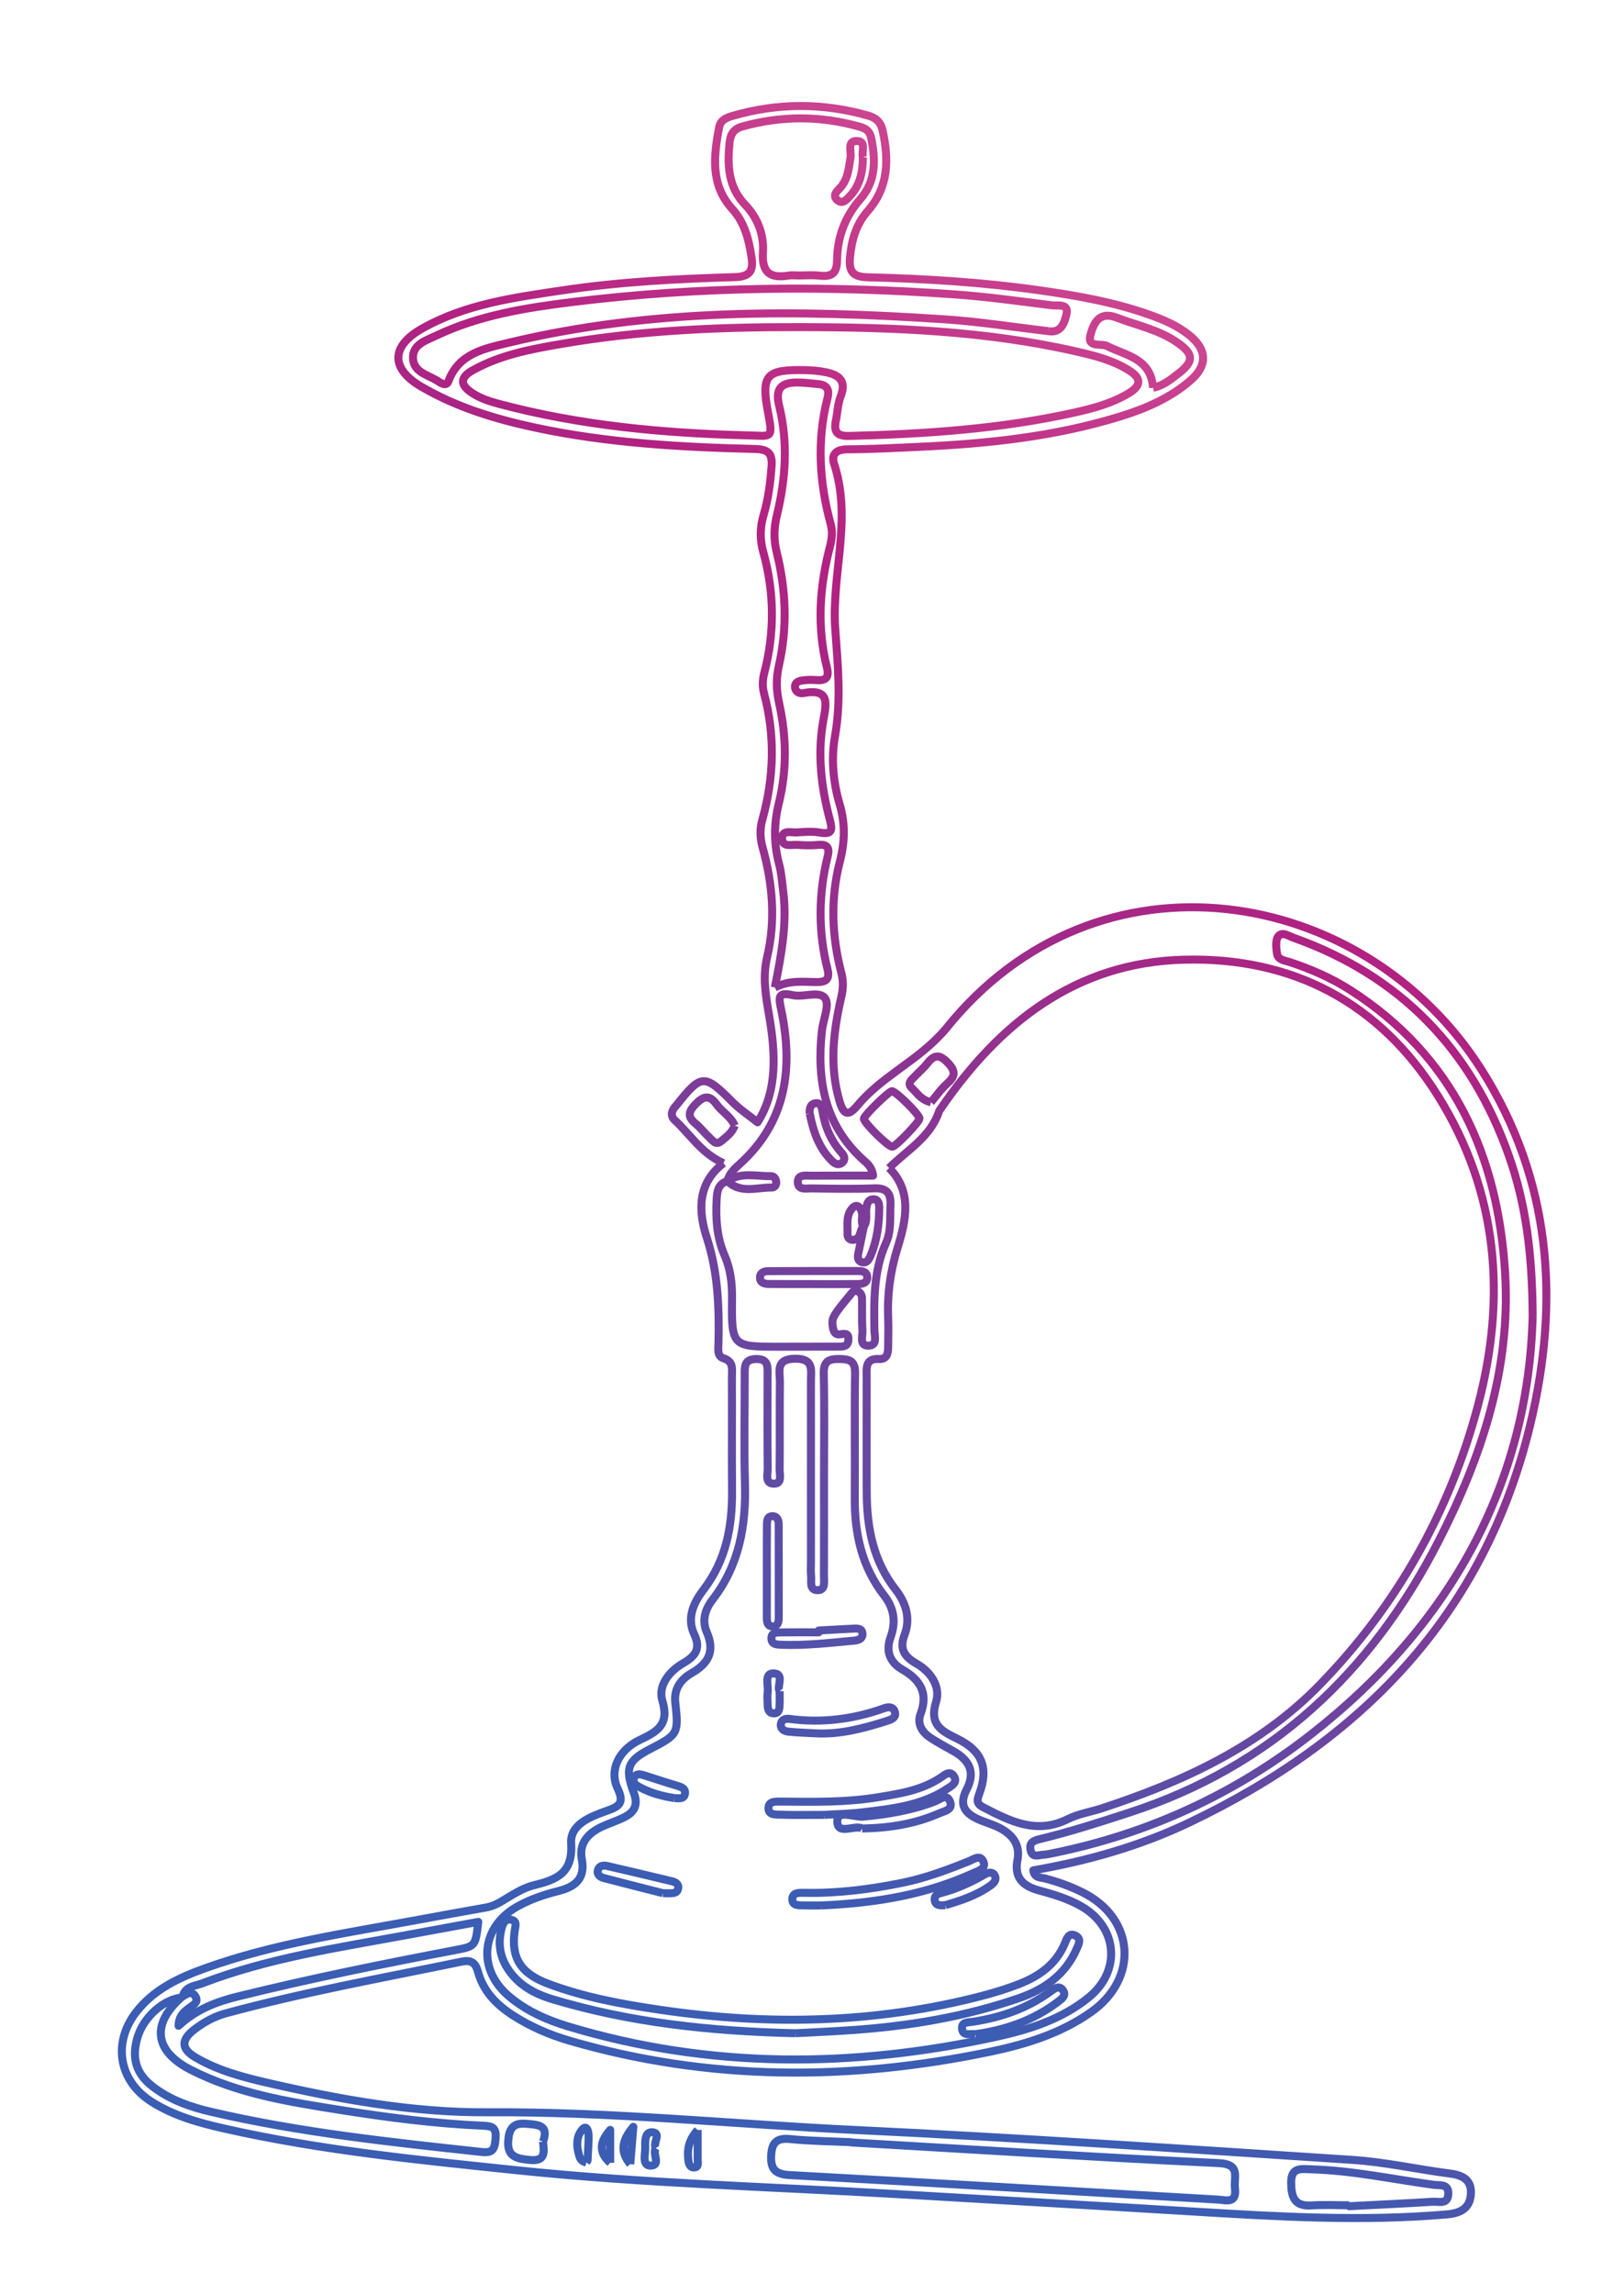 <?xml version="1.0" encoding="UTF-8" standalone="no"?> <svg xmlns="http://www.w3.org/2000/svg" xmlns:xlink="http://www.w3.org/1999/xlink" xmlns:serif="http://www.serif.com/" width="100%" height="100%" viewBox="0 0 2575 3636" xml:space="preserve" style="fill-rule:evenodd;clip-rule:evenodd;stroke-linejoin:round;stroke-miterlimit:2;"> <rect id="Монтажная-область2" serif:id="Монтажная область2" x="0" y="0" width="2574.96" height="3635.44" style="fill:none;"></rect> <g id="Слой-1" serif:id="Слой 1"> <g> <path d="M999.341,3430.1c1.418,-17.441 2.842,-34.883 4.821,-59.188c-19.249,22.775 -20.492,40.235 -4.821,59.188m-31.83,-2.104l-0,-52.173c-14.452,16.667 -20.667,33.879 -0,52.173m138.688,-52.125c-15.961,18.155 -16.443,33.099 -14.687,48.605c0.579,5.11 2.854,10.849 8.218,10.886c9.13,0.066 6.408,-7.693 6.445,-13.13c0.084,-12.772 0.024,-25.545 0.024,-46.361m-66.448,28.859c-5.038,-7.904 9.172,-23.307 -4.568,-25.091c-13.649,-1.778 -12.201,15.609 -12.146,25.63c0.054,9.821 -5.323,27.649 8.966,27.16c16.316,-0.557 2.076,-18.01 7.748,-27.699m-110.243,22.613c1.201,-1.76 2.094,-2.468 2.148,-3.236c0.398,-5.89 0.627,-11.787 0.911,-17.689c0.235,-4.953 0.519,-9.906 0.694,-14.859c0.658,-18.083 -4.194,-24.076 -11.067,-15.132c-8.381,10.935 -8.176,24.209 -4.64,37.066c1.473,5.353 2.366,11.963 11.954,13.85m-68.487,-32.894c9.974,-27.075 -8.575,-26.815 -27.938,-28.381c-21.077,-1.694 -26.031,10.063 -27.268,27.142c-1.859,25.599 14.023,28.266 34.418,30.256c25.102,2.455 22.501,-12.228 20.788,-29.017m615.087,-1647.36c7.555,-8.89 15.501,-20.634 25.784,-29.742c13.576,-12.041 13.287,-20.157 0.38,-33.528c-14.253,-14.769 -22.507,-10.559 -32.82,2.667c-5.479,7.027 -12.581,12.754 -18.693,19.316c-5.166,5.558 -13.601,10.928 -4.224,19.473c7.856,7.173 13.13,17.635 29.573,21.814m-311.137,36.988c-6.095,-14.466 -20.232,-21.808 -28.837,-33.716c-11.205,-15.518 -20.329,-13.462 -32.946,-0.605c-11.574,11.799 -13.746,20.218 -0.169,31.23c7.663,6.211 13.685,14.418 21.01,21.113c5.431,4.965 10.633,14.103 19.768,6.447c8.213,-6.871 17.21,-13.426 21.174,-24.469m292.962,-11.255c0.036,-6.235 -37.478,-43.416 -43.693,-43.301c-4.924,0.085 -43.886,38.142 -44.429,43.392c-0.64,6.235 38.854,45.182 45.207,44.577c5.642,-0.538 42.897,-39.304 42.915,-44.668m370.362,-1158.13c17.076,-3.943 27.793,-13.239 38.853,-21.602c27.045,-20.466 26.339,-32.295 -2.588,-51.653c-28.716,-19.214 -62.417,-25.915 -93.994,-38.028c-28.185,-10.813 -36.554,9.38 -41.514,27.202c-5.926,21.288 16.98,13.081 26.224,17.78c30.303,15.398 69.549,19.389 73.019,66.301m310.986,2880.58c0.006,0.496 0.018,0.985 0.024,1.481c44.146,-2.286 88.303,-4.312 132.419,-7.075c9.654,-0.611 24.498,5.128 24.697,-13.1c0.169,-15.73 -13.721,-12.494 -22.368,-13.649c-64.613,-8.666 -128.533,-22.673 -194.051,-24.62c-16.908,-0.502 -32.995,-4.088 -32.741,21.348c0.217,21.814 4.646,37.677 31.769,35.875c20.003,-1.319 40.157,-0.26 60.251,-0.26m-873.752,-3058.65c11.031,-0 22.164,-0.98 33.061,0.217c19.183,2.099 28.385,-1.989 28.674,-24.928c0.453,-35.754 12.413,-68.466 36.833,-96.309c24.818,-28.309 24.462,-62.061 17.281,-96.883c-2.19,-10.638 -8.085,-14.968 -17.493,-17.653c-62.229,-17.768 -124.363,-17.98 -186.779,-0.599c-14.09,3.925 -19.014,12.579 -20.341,25.908c-3.561,35.905 -2.414,69.875 24.969,98.426c19.466,20.301 29.766,46.953 27.998,74.355c-2.136,33.027 11.115,42.376 40.778,37.568c4.888,-0.798 10.011,-0.115 15.019,-0.102m83.645,2959.05c0.012,-0.133 0.018,-0.266 0.024,-0.399c-32.095,-1.5 -64.323,-1.694 -96.244,-4.953c-21.33,-2.177 -29.132,5.539 -30.164,25.944c-1.086,21.409 6.221,29.863 28.891,31.103c226.521,12.362 452.969,25.842 679.447,38.899c13.136,0.762 29.996,7.039 27.021,-18.028c-2.112,-17.75 9.642,-38.107 -25.675,-39.782c-194.51,-9.277 -388.881,-21.548 -583.3,-32.784m313.165,-2870.83c20.926,3.707 25.832,-14.66 28.734,-27.19c3.971,-17.14 -14.017,-12.592 -23.159,-13.741c-50.819,-6.386 -101.632,-13.522 -152.675,-17.175c-202.909,-14.514 -405.667,-13.057 -607.774,11.98c-73.694,9.126 -147.335,20.798 -215.363,53.075c-16.238,7.71 -39.729,14.308 -37.08,38.209c2.42,21.765 26.701,24.771 41.666,35.657c1.599,1.161 3.548,1.923 5.43,2.6c4.441,1.609 7.302,0.351 9.064,-4.397c16.298,-43.748 57.052,-51.38 94.391,-60.398c228.325,-55.13 460.065,-52.59 692.221,-37.338c55.019,3.611 109.707,12.344 164.545,18.718m-433.769,1040.21c23.527,-11.726 44.339,-8.739 64.801,-8.461c14.982,0.206 23.098,-3.048 18.73,-20.465c-14.971,-59.678 -14.434,-119.441 0.338,-179.131c3.041,-12.283 0.15,-19.22 -14.512,-17.883c-10.958,0.998 -22.128,0.804 -33.116,-0.018c-9.184,-0.696 -24.088,4.293 -24.721,-9.495c-0.688,-14.992 14.415,-9.689 23.382,-10.269c12.008,-0.774 24.396,-1.851 36.084,0.218c20.347,3.586 20.576,-3.95 16.153,-20.623c-13.522,-50.957 -19.738,-102.913 -10.56,-155.346c4.749,-27.124 12.37,-53.207 -31.655,-44.995c-5.865,1.089 -12.514,-2.098 -12.931,-9.482c-0.434,-7.584 6.071,-9.9 12.032,-10.674c6.934,-0.901 14.078,-1.065 21.053,-0.527c15.629,1.21 21.699,-3.102 17.361,-20.513c-15.918,-63.948 -11.574,-127.72 4.935,-190.943c3.12,-11.956 4.532,-23.422 1.207,-35.602c-18.048,-66.119 -22.175,-132.692 -5.087,-199.712c3.518,-13.788 -0.887,-21.287 -15.236,-22.443c-10.964,-0.876 -21.934,-2.473 -32.904,-2.455c-24.812,0.048 -35.323,9.295 -28.499,36.909c14.247,57.688 10.5,115.885 -3.518,173.235c-4.917,20.114 -5.334,39.08 -0.313,59.261c14.771,59.37 17.13,119.374 3.415,179.288c-4.61,20.127 -4.158,39.353 0.296,59.322c11.766,52.766 12.635,106.021 -0.314,158.491c-8.176,33.159 -8.195,65.085 0.549,97.802c3.596,13.474 4.429,27.705 6.227,41.632c6.493,50.293 -2.486,99.605 -13.197,152.879m1201.6,521.314c-0.476,-100.416 -11.042,-179.041 -37.749,-254.649c-59.593,-168.675 -172.364,-285.28 -341.513,-345.448c-7.935,-2.824 -18.343,-10.353 -24.323,-1.893c-4.387,6.193 -3.096,17.52 -1.955,26.253c1.454,11.098 12.424,11.606 20.673,14.339c33.513,11.091 65.777,25.122 95.502,44.124c164.043,104.848 234.793,262.54 245.769,450.048c8.822,150.659 -37.08,289.465 -105.012,422.422c-107.003,209.442 -265.79,358.227 -491.526,431.53c-46.795,15.186 -93.517,30.366 -141.35,41.826c-10.185,2.437 -17.245,5.564 -14.518,17.683c2.764,12.307 12.099,7.614 19.436,7.137c5.974,-0.388 11.93,-1.694 17.819,-2.903c150.093,-30.837 286.017,-93.291 406.717,-187.459c222.05,-173.229 345.085,-398.359 352.03,-663.01m-1158.6,-1567.9c-127.761,-0.412 -255.153,4.91 -381.344,26.639c-48.46,8.34 -96.95,17.297 -140.68,41.796c-19.315,10.825 -21.173,22.449 -1.448,35.626c13.704,9.157 28.892,13.868 44.435,17.992c128.962,34.266 260.734,46.241 393.563,49.531c37.798,0.937 39.759,6.422 31.686,-36.401c-11.212,-59.509 -3.108,-68.2 58.88,-67.02c10.982,0.205 22.115,1.197 32.868,3.374c20.631,4.191 33.085,13.432 23.515,37.937c-4.67,11.95 -5.075,25.551 -7.645,38.354c-3.512,17.472 0.881,25.189 21.186,24.675c119.692,-3.042 238.836,-10.844 356.079,-36.879c30.321,-6.731 60.504,-14.677 87.512,-31.109c19.171,-11.654 20.003,-23.32 0.32,-35.754c-26.025,-16.431 -55.411,-23.688 -84.664,-30.341c-142.967,-32.518 -288.401,-38.185 -434.263,-38.42m34.991,1819.24c0,53.413 0.103,106.82 -0.102,160.226c-0.03,8.6 2.673,21.76 -8.979,22.365c-15.037,0.78 -10.499,-13.843 -11.447,-22.951c-0.73,-6.985 -0.181,-14.097 -0.181,-21.149c0,-95.74 0.049,-191.487 -0.03,-287.227c-0.018,-17.556 4.996,-35.875 -25.367,-35.476c-31.281,0.418 -23.678,20.327 -23.853,36.873c-0.495,46.355 0.054,92.717 -0.404,139.072c-0.079,8.098 4.097,21.723 -8.364,22.116c-15.344,0.484 -10.523,-14.333 -10.608,-23.241c-0.464,-50.389 -0.386,-100.778 -0.138,-151.167c0.066,-13.075 0.102,-23.495 -18.35,-23.132c-18.507,0.375 -17.958,11.399 -17.927,24.13c0.12,57.44 -1.286,114.923 0.374,172.321c1.943,67.365 -8.901,130.279 -51.429,184.98c-11.718,15.077 -17.107,33.208 -9.196,51.187c13.311,30.257 3.095,49.706 -23.654,64.976c-17.632,10.07 -28.602,25.159 -26.158,47.118c5.431,48.828 4.472,50.552 -39.68,73.309c-35.885,18.494 -40.875,30.075 -25.911,70.117c6.765,18.088 1.171,29.434 -13.993,37.392c-11.501,6.03 -24.112,9.888 -35.963,15.289c-22.043,10.051 -37.568,26.186 -32.717,51.689c6.161,32.355 -11.905,44.329 -37.598,50.818c-22.55,5.703 -44.261,13.015 -64.577,24.409c-57.988,32.512 -64.222,99.544 -12.865,142.622c27.413,22.987 59.605,37.265 93.462,47.455c224.898,67.71 451.798,66.101 679.266,16.287c51.719,-11.327 103.177,-27.596 145.827,-62.073c52.352,-42.316 46.366,-111.713 -11.833,-144.872c-21.246,-12.107 -44.303,-18.754 -67.552,-25.152c-24.396,-6.731 -38.854,-19.812 -33.327,-47.91c4.834,-24.626 -8.242,-40.531 -28.607,-51.09c-10.638,-5.522 -22.538,-8.557 -33.514,-13.504c-21.469,-9.671 -31.172,-22.812 -18.331,-47.565c13.468,-25.975 5.563,-45.176 -20.269,-59.939c-13.052,-7.462 -26.52,-14.338 -38.866,-22.848c-12.575,-8.66 -19.725,-21.922 -14.047,-36.775c12.665,-33.135 -0.917,-54.084 -28.614,-70.068c-20.419,-11.781 -26.972,-29.368 -18.923,-51.369c8.774,-23.967 5.443,-46.126 -9.817,-65.611c-36,-45.968 -47.41,-98.831 -46.988,-155.769c0.483,-65.503 -0.622,-131.029 0.501,-196.513c0.338,-19.939 -8.05,-22.92 -25.036,-23.138c-17.692,-0.218 -25.017,4.239 -24.595,23.561c1.165,53.383 0.405,106.814 0.38,160.227m103.22,-486.479c36.965,36.86 26.942,82.889 13.583,125.827c-11.64,37.393 -16.673,74.157 -15.104,112.644c0.622,15.095 0.055,30.232 -0.024,45.351c-0.054,9.773 -1.876,19.54 -14.047,18.887c-22.471,-1.197 -20.04,13.752 -20.009,28.055c0.096,61.48 -0.254,122.967 0.114,184.441c0.326,55.457 10.415,107.951 45.902,153.187c16.268,20.75 23.895,45.46 14.186,71.024c-8.768,23.096 -0.646,34.986 18.911,46.18c22.628,12.954 38.389,36.364 30.931,60.494c-11.121,35.966 8.242,46.096 33.423,58.372c39.439,19.226 50.131,46.192 35.468,86.3c-3.56,9.749 -5.919,16.317 5.34,22.159c42.674,22.14 84.689,43.954 134.567,19.086c16.841,-8.394 36.338,-11.363 54.458,-17.302c128.303,-42.098 249.867,-97.766 345.477,-196.035c121.509,-124.896 205.528,-273.287 250.343,-441.768c45.642,-171.59 32.488,-338.487 -63.533,-491.681c-92.648,-147.798 -230.521,-220.031 -403.181,-215.393c-171.743,4.615 -292.431,100.73 -385.845,237.407c-0.568,0.828 -1.346,1.584 -1.636,2.498c-13.522,41.42 -50.463,61.522 -79.324,90.267m-256.383,20.792c-14.645,4.118 -16.353,16.153 -17.047,28.514c-1.707,30.414 0.133,60.555 12.394,88.84c9.432,21.748 12.213,43.961 11.966,67.528c-0.821,77.574 -0.356,77.598 75.752,77.586c31.136,-0 62.272,-0.067 93.408,-0.158c7.235,-0.018 14.488,-0.157 15.285,-10.111c0.766,-9.707 -2.818,-11.17 -12.364,-9.519c-10.819,1.881 -11.924,-7.687 -12.805,-16.069c-1.019,-9.737 3.029,-16.395 27.449,-45.551c3.392,-4.046 5.745,-8.606 11.562,-6.803c5.237,1.62 7.73,6.265 7.82,11.605c0.278,17.109 -0.386,34.266 0.664,51.314c0.543,8.751 -5.515,24.058 9.805,23.617c14.561,-0.412 9.275,-15.555 9.154,-24.33c-0.646,-47.275 -1.635,-94.168 18.561,-138.927c8.315,-18.427 6.016,-39.527 6.897,-59.642c0.821,-18.729 -5.648,-27.317 -25.941,-26.488c-33.091,1.342 -66.278,0.592 -99.418,0.108c-8.218,-0.121 -21.119,3.206 -21.475,-9.67c-0.362,-13.123 12.34,-10.365 20.793,-10.444c32.585,-0.284 65.163,-0.109 98.465,-0.109c-1.78,-14.031 -9.612,-19.552 -15.894,-25.255c-61.137,-55.451 -73.55,-126.396 -65.277,-203.981c1.895,-17.756 12.672,-40.828 5.202,-51.689c-8.786,-12.785 -34.111,-1.222 -51.429,-5.147c-24.173,-5.479 -22.254,3.774 -18.356,22.479c19.363,92.928 8.949,178.37 -66.55,246c-8.032,7.191 -16.232,15.21 -18.857,26.689l0.236,-0.387Zm-864.019,1293.86c-29.151,2.026 -61.687,30.795 -71.275,63.035c-9.751,32.815 -2.613,57.477 23.648,77.876c27.533,21.384 59.846,32.645 93.179,40.398c141.029,32.821 284.689,47.958 428.295,63.549c17.088,1.85 21.017,-3.042 22.519,-20.248c1.527,-17.496 -3.922,-20.683 -18.79,-21.306c-76.307,-3.187 -152.03,-13.057 -227.299,-24.958c-81.117,-12.821 -162.782,-25.697 -237.207,-63.737c-58.265,-29.79 -62.948,-72.819 -13.885,-115.655c6.861,-3.852 14.663,-10.698 20.933,-1.167c6.281,9.537 -2.957,13.946 -9.335,18.693c-8.249,6.145 -16.558,12.362 -17.083,28.418c29.061,-26.827 61.023,-38.312 94.428,-46.573c113.985,-28.17 229.013,-51.429 344.313,-73.412c32.047,-6.114 32.077,-5.963 36.524,-44.723c-38.178,7.01 -75.499,13.807 -112.801,20.714c-109.453,20.247 -219.884,36.479 -324.606,76.623c-11.923,4.572 -28.462,4.639 -31.558,22.473m857.84,-1322.32c-35.047,-15.336 -52.877,-45.75 -77.581,-68.411c-6.016,-5.515 -5.388,-12.609 -0.67,-19.146c1.171,-1.633 2.637,-3.049 3.886,-4.621c39.331,-49.518 43.989,-49.476 88.315,-4.989c11.954,11.992 26.394,21.493 39.995,32.385c32.173,-50.425 28.487,-110.557 18.138,-170.453c-5.34,-30.904 -10.336,-60.059 -2.848,-91.858c13.637,-57.87 8.623,-116.139 -7.235,-173.223c-4.206,-15.113 -4.658,-28.944 -0.398,-44.25c18.44,-66.24 20.546,-132.97 2.667,-199.821c-2.945,-11.007 -2.462,-21.941 0.386,-32.845c16.624,-63.784 16.039,-127.629 -1.545,-190.942c-5.642,-20.296 -5.479,-39.104 0.399,-59.043c7.41,-25.11 10.722,-50.97 12.683,-77.223c1.617,-21.675 -6.317,-27.051 -26.785,-27.547c-116.639,-2.848 -233.128,-9.289 -347.595,-33.764c-62.924,-13.456 -124.605,-32.052 -180.764,-64.813c-49.13,-28.659 -48.876,-64.099 1.032,-92.281c68.903,-38.91 146.14,-49.143 222.502,-60.573c90.548,-13.553 182.007,-18.246 273.448,-20.955c23.418,-0.696 29.681,-9.719 26.423,-31.164c-4.296,-28.242 -10.717,-54.9 -30.81,-77.119c-34.467,-38.113 -29.217,-83.397 -20.685,-128.882c2.269,-12.077 11.959,-15.627 21.554,-18.415c71.269,-20.719 142.682,-20.743 214.096,-0.617c12.261,3.453 20.468,9.549 23.617,23.822c10.24,46.319 9.673,89.795 -23.78,127.884c-17.873,20.344 -25.168,44.861 -27.811,71.834c-2.215,22.63 3.053,32.324 28.058,32.935c90.452,2.201 180.807,7.711 270.473,20.381c59.63,8.43 119.035,18.626 176.154,38.928c22.845,8.122 45.105,17.623 63.944,33.081c27.666,22.697 28.215,47.601 1.303,70.939c-32.506,28.182 -71.287,44.819 -111.878,57.344c-103.558,31.95 -210.301,43.12 -317.938,48.024c-38.165,1.742 -76.355,3.816 -114.539,3.967c-17.94,0.067 -25.778,8.207 -20.745,23.496c28.752,87.418 -4.623,174.874 1.707,261.694c4.158,56.993 9.619,112.649 -0.44,169.582c-6.312,35.723 -2.939,72.759 7.41,107.787c9.129,30.904 8.303,59.95 0.247,91.144c-15.115,58.511 -12.792,117.899 2.45,176.301c3.5,13.426 2.89,25.14 -0.151,38.258c-12.599,54.386 -19.001,108.978 -2.987,164.121c5.606,19.304 12.195,27.523 28.179,8.176c36.35,-43.984 89.269,-68.386 128.539,-108.93c4.152,-4.288 8.406,-8.521 12.123,-13.166c239.856,-299.612 662.895,-227.79 848.74,63.978c111.54,175.116 125.105,368.091 77.532,564.779c-72.735,300.743 -268.126,499.711 -540.801,629.542c-78.305,37.284 -161.425,60.688 -246.838,75.499c1.925,12.567 11.628,11.061 18.688,12.905c20.492,5.353 40.199,12.477 59.231,21.887c82.727,40.894 89.812,135.903 14.017,189.624c-48.683,34.508 -104.903,51.586 -161.708,63.379c-222.786,46.241 -444.943,46.38 -665.038,-17.622c-31.902,-9.278 -62.296,-22.322 -90.469,-40.465c-26.285,-16.928 -46.891,-38.312 -55.255,-69.01c-4.024,-14.774 -11.205,-19.032 -25.904,-16.002c-124.846,25.751 -250.349,48.436 -373.536,81.819c-18.778,5.092 -35.492,14.29 -50.608,26.047c-21.246,16.522 -20.588,30.571 2.595,44.13c35.07,20.513 74.129,30.933 113.212,39.938c114.811,26.465 231.511,47.547 348.85,46.821c195.185,-1.191 388.941,18.845 583.36,28.049c263.021,12.452 525.8,30.226 788.58,47.42c51.942,3.392 103.31,15.083 155.107,21.723c19.731,2.534 33.598,10.033 32.777,31.127c-0.899,23.048 -15.441,31.581 -38.051,33.528c-134.742,11.612 -269.152,3.532 -403.628,-4.62c-154.515,-9.368 -309.061,-18.143 -463.589,-27.245c-202.697,-11.938 -406.107,-17.06 -607.864,-38.13c-155.155,-16.208 -311.312,-31.502 -464.228,-66.204c-40.29,-9.15 -79.995,-20.145 -115.246,-42.745c-51.145,-32.79 -61.397,-92.48 -24.197,-141.043c28.162,-36.764 68.367,-55.3 110.31,-70.322c109.338,-39.159 223.872,-55.657 337.367,-76.624c35.535,-6.568 71.094,-13.045 106.689,-19.298c9.057,-1.59 16.938,-4.953 24.957,-9.658c16.389,-9.61 32.862,-21.076 50.838,-25.545c36.229,-9.005 63.014,-18.53 59.967,-66.827c-1.883,-29.851 30.75,-42.297 56.594,-51.411c19.007,-6.707 28.312,-11.744 17.125,-35.336c-13.788,-29.077 1.653,-60.973 34.78,-76.824c27.353,-13.093 47.802,-23.791 36.12,-62.339c-7.21,-23.791 10.735,-46.579 33.073,-59.491c19.316,-11.157 28.33,-22.775 17.433,-45.847c-12.316,-26.059 -0.658,-50.437 14.669,-70.467c35.686,-46.621 45.744,-99.581 45.328,-156.314c-0.446,-60.464 0,-120.941 -0.229,-181.411c-0.042,-11.454 3.361,-24.027 -13.577,-29.307c-10.276,-3.199 -7.905,-15.18 -7.718,-24.015c1.207,-56.352 -0.531,-111.591 -18.422,-166.637c-13.51,-41.554 -15.779,-86.288 26.424,-118.468" style="fill:none;fill-rule:nonzero;stroke:url(#_Linear1);stroke-width:12.7px;"></path> <path d="M1261.06,3222.59c-136.866,-3.145 -262.285,-17.151 -384.475,-53.685c-29.549,-8.835 -55.659,-23.047 -72.639,-50.371c-12.485,-20.09 -14.343,-41.589 -8.122,-63.887c1.883,-6.755 5.672,-13.958 14.633,-11.926c10.077,2.286 6.716,9.785 5.69,16.891c-6.245,43.204 8.912,68.103 53.227,84.685c57.668,21.572 118.142,32.519 178.622,41.36c170.668,24.953 340.487,21.554 508.313,-22.104c20.335,-5.292 40.592,-11.472 60.136,-19.159c31.691,-12.458 58.362,-31.345 72.054,-64.492c2.992,-7.239 5.816,-17.23 16.599,-12.071c10.246,4.904 5.129,13.922 2.046,21.021c-17.692,40.786 -51.043,64.172 -91.157,78.021c-84.997,29.343 -172.986,44.172 -262.454,50.577c-34.063,2.443 -68.204,3.816 -92.473,5.14" style="fill:none;fill-rule:nonzero;stroke:url(#_Linear2);stroke-width:12.7px;"></path> <path d="M1307.56,2876.49c-25.373,-0 -47.416,0.489 -69.422,-0.254c-8.213,-0.285 -21.09,0.979 -19.527,-12.229c1.098,-9.343 11.893,-8.618 19.979,-8.545c51.073,0.502 102.121,1.506 152.856,-6.792c34.69,-5.666 69.326,-10.94 99.545,-30.861c6.523,-4.294 14.379,-12.053 20.878,-3.465c7.959,10.511 -3.204,16.31 -10.107,20.852c-40.791,26.828 -87.899,31.738 -134.591,37.302c-20.86,2.486 -41.967,2.867 -59.611,3.992" style="fill:none;fill-rule:nonzero;stroke:url(#_Linear3);stroke-width:12.7px;"></path> <path d="M1302.33,3020.07c-3.681,0 -15.713,0.29 -27.733,-0.109c-7.699,-0.254 -18.633,0.962 -18.277,-10.105c0.326,-10.42 10.74,-9.973 18.802,-9.804c52.364,1.125 103.847,-5.424 155.131,-15.796c36.615,-7.402 71.16,-20.326 105.567,-34.115c8.001,-3.211 18.036,-11.273 23.273,0.139c5.274,11.479 -7.687,14.787 -15.194,18.222c-74.032,33.8 -152.476,47.673 -241.569,51.568" style="fill:none;fill-rule:nonzero;stroke:url(#_Linear4);stroke-width:12.7px;"></path> <path d="M1294.75,2747.34c-14.989,-0.847 -30.038,-1.216 -44.955,-2.764c-5.841,-0.611 -12.327,-3.992 -11.766,-11.219c0.543,-7.015 6.45,-9.948 13.076,-9.047c51.664,7.046 101.801,0.726 150.702,-16.794c7.609,-2.728 14.952,-2.304 17.131,6.18c2.256,8.824 -5.618,11.678 -12.376,13.837c-36.368,11.582 -73.025,21.548 -111.812,19.807" style="fill:none;fill-rule:nonzero;stroke:url(#_Linear5);stroke-width:12.7px;"></path> <path d="M1366.95,2898.12c-11.604,-6.525 -39.53,11.733 -39.337,-11.781c0.157,-18.475 26.846,-5.733 41.334,-7.069c39.065,-3.617 77.212,-10.003 113.96,-24.227c7.362,-2.855 17.668,-12.978 23.171,-0.345c5.968,13.692 -8.176,15.53 -16.781,19.316c-38.202,16.813 -78.516,23.272 -122.347,24.106" style="fill:none;fill-rule:nonzero;stroke:url(#_Linear6);stroke-width:12.7px;"></path> <path d="M1546.38,3224.14c-8.514,-1.143 -19.255,3.314 -20.866,-7.952c-1.672,-11.757 9.147,-10.529 16.69,-11.678c45.015,-6.895 87.103,-21.294 124.116,-48.617c5.895,-4.355 12.575,-9.278 18.307,-2.383c7.326,8.805 -0.863,14.448 -7.12,19.201c-39.179,29.779 -84.049,44.904 -131.127,51.429" style="fill:none;fill-rule:nonzero;stroke:url(#_Linear7);stroke-width:12.7px;"></path> <path d="M1215.9,2490.18c0.025,-24.1 -0.162,-48.205 0.145,-72.299c0.091,-6.731 -0.211,-15.627 10.101,-14.654c7.115,0.665 8.551,7.433 8.557,13.795c0.042,49.21 0.03,98.419 0.078,147.623c0.006,6.646 -1.967,13.015 -9.154,13.111c-9.769,0.146 -9.702,-8.152 -9.727,-15.27c-0.066,-24.1 -0.024,-48.206 0,-72.306" style="fill:none;fill-rule:nonzero;stroke:url(#_Linear8);stroke-width:12.7px;"></path> <path d="M1298.2,2584.26c17.921,-0.973 35.843,-2.026 53.77,-2.878c6.927,-0.327 15.363,-1.295 15.598,8.708c0.163,6.985 -6.137,9.58 -12.563,10.172c-38.709,3.556 -77.357,8.165 -116.356,6.635c-7.126,-0.285 -15.266,-0.539 -15.471,-9.925c-0.217,-9.96 8.532,-9.573 15.272,-9.676c19.913,-0.302 39.831,-0.109 59.75,-0.109l-0,-2.927Z" style="fill:none;fill-rule:nonzero;stroke:url(#_Linear9);stroke-width:12.7px;"></path> <path d="M1051,3000.58c-25.591,-6.501 -59.611,-14.992 -93.529,-23.925c-5.908,-1.554 -11.537,-5.448 -9.317,-12.875c2.185,-7.306 8.955,-7.56 14.953,-6.181c34.213,7.862 68.366,15.966 102.495,24.203c6.227,1.5 11.616,5.104 9.383,12.561c-2.202,7.354 -9.063,6.562 -23.985,6.217" style="fill:none;fill-rule:nonzero;stroke:url(#_Linear10);stroke-width:12.7px;"></path> <path d="M1498.97,3019.56c-9.232,0.774 -14.361,0.296 -16.304,-5.353c-2.432,-7.093 1.472,-11.732 7.905,-13.401c25.216,-6.513 48.701,-16.952 71.088,-30.148c5.539,-3.259 12.364,-4.269 15.743,2.093c3.143,5.914 -0.743,11.255 -6.065,15.131c-22.959,16.704 -49.443,24.88 -72.367,31.678" style="fill:none;fill-rule:nonzero;stroke:url(#_Linear11);stroke-width:12.7px;"></path> <path d="M1069.08,2849.87c-19.085,-3 -38.322,-8.068 -56.087,-17.925c-5.629,-3.121 -10.475,-6.973 -7.747,-13.988c2.86,-7.336 9.437,-6.127 15.242,-4.337c18.114,5.582 36.054,11.739 54.24,17.061c6.372,1.863 12.117,4.626 11.447,11.4c-0.977,9.972 -9.347,8.2 -17.095,7.789" style="fill:none;fill-rule:nonzero;stroke:url(#_Linear12);stroke-width:12.7px;"></path> <path d="M1236.2,2680.42c0,9.622 0.284,15.67 -0.078,21.669c-0.356,5.866 -0.29,13.166 -8.346,13.456c-9.612,0.339 -10.523,-7.275 -10.65,-14.653c-0.108,-6.03 -0.814,-12.162 0.036,-18.065c1.593,-11.013 -5.949,-30.679 9.003,-30.552c18.947,0.163 4.689,21.33 10.035,28.145" style="fill:none;fill-rule:nonzero;stroke:url(#_Linear13);stroke-width:12.7px;"></path> <path d="M1287.91,2035.14c-22.996,-0 -45.992,0.175 -68.988,-0.103c-7.337,-0.085 -14.802,-2.093 -13.727,-11.66c0.826,-7.414 7.59,-8.63 13.715,-8.66c46.994,-0.188 93.987,-0.242 140.981,-0.224c7.199,0 15.17,0.865 15.218,10.166c0.048,9.35 -8.068,10.438 -15.206,10.511c-23.998,0.23 -47.995,0.091 -71.993,0.091l0,-0.121" style="fill:none;fill-rule:nonzero;stroke:url(#_Linear14);stroke-width:12.7px;"></path> <path d="M1283.94,1765.1c-0.561,-7.463 0.23,-14.913 8.931,-16.474c7.82,-1.403 10.029,5.449 11,11.418c4.121,25.286 13.33,48.055 30.75,67.268c4.188,4.615 6.456,11.08 0.344,15.785c-5.618,4.33 -11.193,1.481 -15.834,-3.079c-20.968,-20.622 -29.615,-47.044 -35.191,-74.918" style="fill:none;fill-rule:nonzero;stroke:url(#_Linear15);stroke-width:12.7px;"></path> <path d="M1369.46,1944.16c6.553,-8.896 2.902,-19.316 4.193,-28.992c1.002,-7.493 2.818,-14.557 11.646,-14.357c7.676,0.169 8.804,7.408 8.774,13.262c-0.133,26.114 -3.367,51.75 -13.667,76.056c-2.879,6.791 -6.922,13.504 -15.357,9.827c-6.565,-2.866 -4.803,-10.039 -3.639,-15.851c2.728,-13.649 5.648,-27.269 8.484,-40.9l-0.434,0.955Z" style="fill:none;fill-rule:nonzero;stroke:url(#_Linear16);stroke-width:12.7px;"></path> <path d="M1153.17,1872.41c21.457,-15.433 45.769,-7.741 69.006,-8.315c5.63,-0.139 8.484,4.783 8.599,10.124c0.096,4.342 -2.776,8.049 -7.115,7.976c-23.798,-0.387 -49.28,10.191 -70.207,-10.214c-0.048,0.048 -0.283,0.429 -0.283,0.429" style="fill:none;fill-rule:nonzero;stroke:url(#_Linear17);stroke-width:12.7px;"></path> <path d="M1369.9,1943.21c-7.687,5.739 -3.633,20.677 -16.793,21.922c-5.889,0.557 -9.443,-3.435 -9.305,-8.89c0.363,-14.538 -2.944,-30.697 8.4,-42.103c6.571,-6.598 12.382,-0.611 14.379,7.348c1.877,7.499 -2.655,15.802 2.812,22.799c0.073,-0.121 0.507,-1.076 0.507,-1.076" style="fill:none;fill-rule:nonzero;stroke:url(#_Linear18);stroke-width:12.7px;"></path> <path d="M1368.15,249.407c-0.09,23.694 -4.676,44.825 -20.83,61.716c-5.261,5.503 -11.507,13.359 -19.918,5.769c-7.036,-6.356 -1.823,-12.555 3.343,-17.725c13.721,-13.741 14.994,-31.823 17.818,-49.579c1.521,-9.555 -6.046,-26.676 10.283,-26.114c15.724,0.545 6.631,17.563 9.304,25.933" style="fill:none;fill-rule:nonzero;stroke:url(#_Linear19);stroke-width:12.7px;"></path> </g> </g> <defs> <linearGradient id="_Linear1" x1="0" y1="0" x2="1" y2="0" gradientUnits="userSpaceOnUse" gradientTransform="matrix(3132.87,-4655.22,4655.22,3132.87,-220.329,4260.72)"> <stop offset="0" style="stop-color:#3b5db3;stop-opacity:1"></stop> <stop offset="0.33" style="stop-color:#3b5db3;stop-opacity:1"></stop> <stop offset="0.65" style="stop-color:#b22181;stop-opacity:1"></stop> <stop offset="1" style="stop-color:#ff91b2;stop-opacity:1"></stop> </linearGradient> <linearGradient id="_Linear2" x1="0" y1="0" x2="1" y2="0" gradientUnits="userSpaceOnUse" gradientTransform="matrix(3132.87,-4655.22,4655.22,3132.87,-220.329,4260.72)"> <stop offset="0" style="stop-color:#3b5db3;stop-opacity:1"></stop> <stop offset="0.33" style="stop-color:#3b5db3;stop-opacity:1"></stop> <stop offset="0.65" style="stop-color:#b22181;stop-opacity:1"></stop> <stop offset="1" style="stop-color:#ff91b2;stop-opacity:1"></stop> </linearGradient> <linearGradient id="_Linear3" x1="0" y1="0" x2="1" y2="0" gradientUnits="userSpaceOnUse" gradientTransform="matrix(3132.87,-4655.22,4655.22,3132.87,-220.329,4260.72)"> <stop offset="0" style="stop-color:#3b5db3;stop-opacity:1"></stop> <stop offset="0.33" style="stop-color:#3b5db3;stop-opacity:1"></stop> <stop offset="0.65" style="stop-color:#b22181;stop-opacity:1"></stop> <stop offset="1" style="stop-color:#ff91b2;stop-opacity:1"></stop> </linearGradient> <linearGradient id="_Linear4" x1="0" y1="0" x2="1" y2="0" gradientUnits="userSpaceOnUse" gradientTransform="matrix(3132.87,-4655.22,4655.22,3132.87,-220.329,4260.72)"> <stop offset="0" style="stop-color:#3b5db3;stop-opacity:1"></stop> <stop offset="0.33" style="stop-color:#3b5db3;stop-opacity:1"></stop> <stop offset="0.65" style="stop-color:#b22181;stop-opacity:1"></stop> <stop offset="1" style="stop-color:#ff91b2;stop-opacity:1"></stop> </linearGradient> <linearGradient id="_Linear5" x1="0" y1="0" x2="1" y2="0" gradientUnits="userSpaceOnUse" gradientTransform="matrix(3132.87,-4655.22,4655.22,3132.87,-220.329,4260.72)"> <stop offset="0" style="stop-color:#3b5db3;stop-opacity:1"></stop> <stop offset="0.33" style="stop-color:#3b5db3;stop-opacity:1"></stop> <stop offset="0.65" style="stop-color:#b22181;stop-opacity:1"></stop> <stop offset="1" style="stop-color:#ff91b2;stop-opacity:1"></stop> </linearGradient> <linearGradient id="_Linear6" x1="0" y1="0" x2="1" y2="0" gradientUnits="userSpaceOnUse" gradientTransform="matrix(3132.87,-4655.22,4655.22,3132.87,-220.329,4260.72)"> <stop offset="0" style="stop-color:#3b5db3;stop-opacity:1"></stop> <stop offset="0.33" style="stop-color:#3b5db3;stop-opacity:1"></stop> <stop offset="0.65" style="stop-color:#b22181;stop-opacity:1"></stop> <stop offset="1" style="stop-color:#ff91b2;stop-opacity:1"></stop> </linearGradient> <linearGradient id="_Linear7" x1="0" y1="0" x2="1" y2="0" gradientUnits="userSpaceOnUse" gradientTransform="matrix(3132.87,-4655.22,4655.22,3132.87,-220.329,4260.72)"> <stop offset="0" style="stop-color:#3b5db3;stop-opacity:1"></stop> <stop offset="0.33" style="stop-color:#3b5db3;stop-opacity:1"></stop> <stop offset="0.65" style="stop-color:#b22181;stop-opacity:1"></stop> <stop offset="1" style="stop-color:#ff91b2;stop-opacity:1"></stop> </linearGradient> <linearGradient id="_Linear8" x1="0" y1="0" x2="1" y2="0" gradientUnits="userSpaceOnUse" gradientTransform="matrix(3132.87,-4655.22,4655.22,3132.87,-220.329,4260.72)"> <stop offset="0" style="stop-color:#3b5db3;stop-opacity:1"></stop> <stop offset="0.33" style="stop-color:#3b5db3;stop-opacity:1"></stop> <stop offset="0.65" style="stop-color:#b22181;stop-opacity:1"></stop> <stop offset="1" style="stop-color:#ff91b2;stop-opacity:1"></stop> </linearGradient> <linearGradient id="_Linear9" x1="0" y1="0" x2="1" y2="0" gradientUnits="userSpaceOnUse" gradientTransform="matrix(3132.87,-4655.22,4655.22,3132.87,-220.329,4260.72)"> <stop offset="0" style="stop-color:#3b5db3;stop-opacity:1"></stop> <stop offset="0.33" style="stop-color:#3b5db3;stop-opacity:1"></stop> <stop offset="0.65" style="stop-color:#b22181;stop-opacity:1"></stop> <stop offset="1" style="stop-color:#ff91b2;stop-opacity:1"></stop> </linearGradient> <linearGradient id="_Linear10" x1="0" y1="0" x2="1" y2="0" gradientUnits="userSpaceOnUse" gradientTransform="matrix(3132.87,-4655.22,4655.22,3132.87,-220.329,4260.72)"> <stop offset="0" style="stop-color:#3b5db3;stop-opacity:1"></stop> <stop offset="0.33" style="stop-color:#3b5db3;stop-opacity:1"></stop> <stop offset="0.65" style="stop-color:#b22181;stop-opacity:1"></stop> <stop offset="1" style="stop-color:#ff91b2;stop-opacity:1"></stop> </linearGradient> <linearGradient id="_Linear11" x1="0" y1="0" x2="1" y2="0" gradientUnits="userSpaceOnUse" gradientTransform="matrix(3132.87,-4655.22,4655.22,3132.87,-220.329,4260.72)"> <stop offset="0" style="stop-color:#3b5db3;stop-opacity:1"></stop> <stop offset="0.33" style="stop-color:#3b5db3;stop-opacity:1"></stop> <stop offset="0.65" style="stop-color:#b22181;stop-opacity:1"></stop> <stop offset="1" style="stop-color:#ff91b2;stop-opacity:1"></stop> </linearGradient> <linearGradient id="_Linear12" x1="0" y1="0" x2="1" y2="0" gradientUnits="userSpaceOnUse" gradientTransform="matrix(3132.87,-4655.22,4655.22,3132.87,-220.329,4260.72)"> <stop offset="0" style="stop-color:#3b5db3;stop-opacity:1"></stop> <stop offset="0.33" style="stop-color:#3b5db3;stop-opacity:1"></stop> <stop offset="0.65" style="stop-color:#b22181;stop-opacity:1"></stop> <stop offset="1" style="stop-color:#ff91b2;stop-opacity:1"></stop> </linearGradient> <linearGradient id="_Linear13" x1="0" y1="0" x2="1" y2="0" gradientUnits="userSpaceOnUse" gradientTransform="matrix(3132.87,-4655.22,4655.22,3132.87,-220.329,4260.72)"> <stop offset="0" style="stop-color:#3b5db3;stop-opacity:1"></stop> <stop offset="0.33" style="stop-color:#3b5db3;stop-opacity:1"></stop> <stop offset="0.65" style="stop-color:#b22181;stop-opacity:1"></stop> <stop offset="1" style="stop-color:#ff91b2;stop-opacity:1"></stop> </linearGradient> <linearGradient id="_Linear14" x1="0" y1="0" x2="1" y2="0" gradientUnits="userSpaceOnUse" gradientTransform="matrix(3132.87,-4655.22,4655.22,3132.87,-220.329,4260.72)"> <stop offset="0" style="stop-color:#3b5db3;stop-opacity:1"></stop> <stop offset="0.33" style="stop-color:#3b5db3;stop-opacity:1"></stop> <stop offset="0.65" style="stop-color:#b22181;stop-opacity:1"></stop> <stop offset="1" style="stop-color:#ff91b2;stop-opacity:1"></stop> </linearGradient> <linearGradient id="_Linear15" x1="0" y1="0" x2="1" y2="0" gradientUnits="userSpaceOnUse" gradientTransform="matrix(3132.87,-4655.22,4655.22,3132.87,-220.329,4260.72)"> <stop offset="0" style="stop-color:#3b5db3;stop-opacity:1"></stop> <stop offset="0.33" style="stop-color:#3b5db3;stop-opacity:1"></stop> <stop offset="0.65" style="stop-color:#b22181;stop-opacity:1"></stop> <stop offset="1" style="stop-color:#ff91b2;stop-opacity:1"></stop> </linearGradient> <linearGradient id="_Linear16" x1="0" y1="0" x2="1" y2="0" gradientUnits="userSpaceOnUse" gradientTransform="matrix(3132.87,-4655.22,4655.22,3132.87,-220.329,4260.72)"> <stop offset="0" style="stop-color:#3b5db3;stop-opacity:1"></stop> <stop offset="0.33" style="stop-color:#3b5db3;stop-opacity:1"></stop> <stop offset="0.65" style="stop-color:#b22181;stop-opacity:1"></stop> <stop offset="1" style="stop-color:#ff91b2;stop-opacity:1"></stop> </linearGradient> <linearGradient id="_Linear17" x1="0" y1="0" x2="1" y2="0" gradientUnits="userSpaceOnUse" gradientTransform="matrix(3132.87,-4655.22,4655.22,3132.87,-220.329,4260.72)"> <stop offset="0" style="stop-color:#3b5db3;stop-opacity:1"></stop> <stop offset="0.33" style="stop-color:#3b5db3;stop-opacity:1"></stop> <stop offset="0.65" style="stop-color:#b22181;stop-opacity:1"></stop> <stop offset="1" style="stop-color:#ff91b2;stop-opacity:1"></stop> </linearGradient> <linearGradient id="_Linear18" x1="0" y1="0" x2="1" y2="0" gradientUnits="userSpaceOnUse" gradientTransform="matrix(3132.87,-4655.22,4655.22,3132.87,-220.329,4260.72)"> <stop offset="0" style="stop-color:#3b5db3;stop-opacity:1"></stop> <stop offset="0.33" style="stop-color:#3b5db3;stop-opacity:1"></stop> <stop offset="0.65" style="stop-color:#b22181;stop-opacity:1"></stop> <stop offset="1" style="stop-color:#ff91b2;stop-opacity:1"></stop> </linearGradient> <linearGradient id="_Linear19" x1="0" y1="0" x2="1" y2="0" gradientUnits="userSpaceOnUse" gradientTransform="matrix(3132.87,-4655.22,4655.22,3132.87,-220.329,4260.72)"> <stop offset="0" style="stop-color:#3b5db3;stop-opacity:1"></stop> <stop offset="0.33" style="stop-color:#3b5db3;stop-opacity:1"></stop> <stop offset="0.65" style="stop-color:#b22181;stop-opacity:1"></stop> <stop offset="1" style="stop-color:#ff91b2;stop-opacity:1"></stop> </linearGradient> </defs> </svg> 
